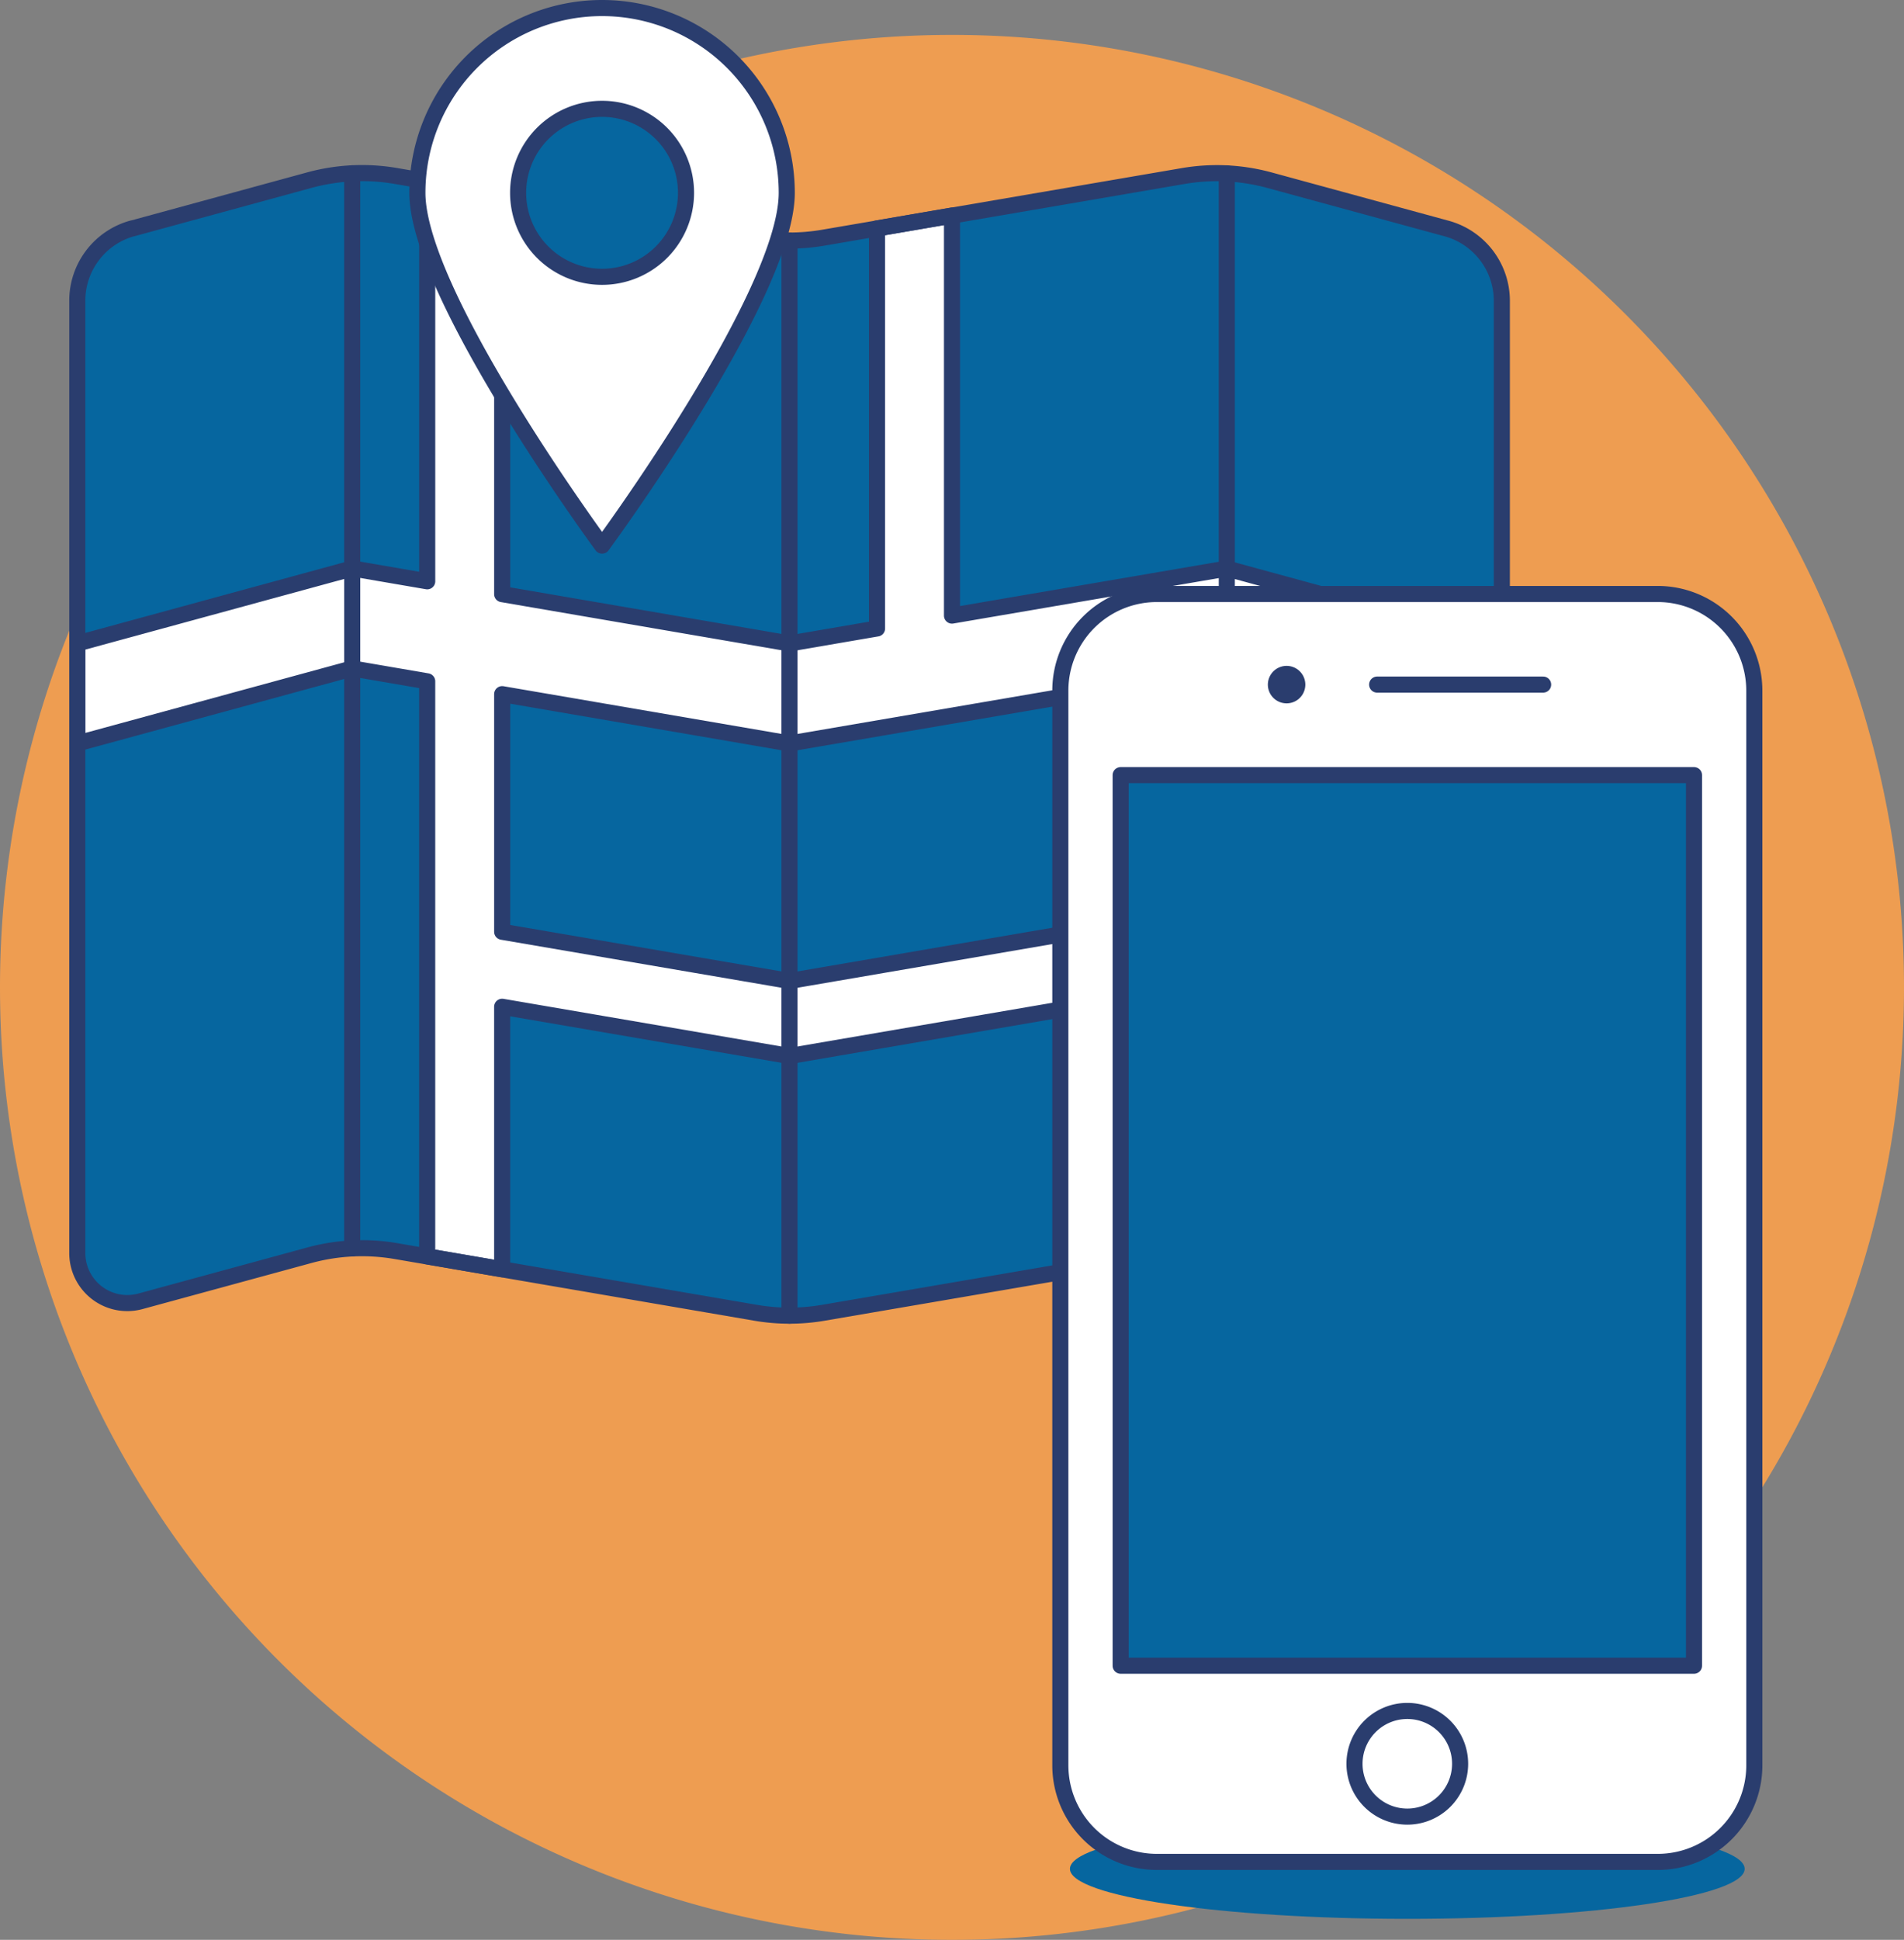 <svg xmlns="http://www.w3.org/2000/svg" width="118.332" height="120.5" viewBox="0 0 118.332 120.5">
  <rect x="0" y="0" width="118.332" height="120.5" fill="#808080" stroke="none"/>
  <g id="Group_60" data-name="Group 60" transform="translate(-10 -9.186)">
    <path id="Path_370" data-name="Path 370" d="M10,69.98A59.166,59.166,0,1,0,69.166,10.814,59.166,59.166,0,0,0,10,69.98Z" transform="translate(0 0.54)" fill="#ee9d51"/>
    <path id="Path_371" data-name="Path 371" d="M16.68,20.054l10.993-3a12.443,12.443,0,0,1,5.369-.259L55.41,20.63a12.425,12.425,0,0,0,4.2,0L81.976,16.8a12.437,12.437,0,0,1,5.368.259l11,3a4.658,4.658,0,0,1,3.438,4.5V83.706a3.106,3.106,0,0,1-3.929,3l-10.5-2.865a12.437,12.437,0,0,0-5.368-.259L59.609,87.413a12.424,12.424,0,0,1-4.2,0L33.043,83.579a12.443,12.443,0,0,0-5.369.259L17.171,86.7a3.106,3.106,0,0,1-3.923-3V24.549a4.656,4.656,0,0,1,3.432-4.5Z" transform="translate(1.556 3.321)" fill="#06669f"/>
    <path id="Path_372" data-name="Path 372" d="M61.547,73.447a12.463,12.463,0,0,1,2.662.422l10.5,2.865a3.106,3.106,0,0,0,3.929-3V42.083L61.551,37.424Z" transform="translate(24.698 13.29)" fill="#06669f"/>
    <path id="Path_373" data-name="Path 373" d="M34.99,41.98V17.13L33.044,16.8a12.443,12.443,0,0,0-5.369.259l-10.994,3a4.656,4.656,0,0,0-3.433,4.5V45.84l17.084-4.659Z" transform="translate(1.556 3.321)" fill="#06669f"/>
    <path id="Path_374" data-name="Path 374" d="M31.1,38.757V53.513l17.861,3.062,22.52-3.856V37.964l-22.52,3.861Z" transform="translate(10.11 13.549)" fill="#06669f"/>
    <path id="Path_375" data-name="Path 375" d="M67.609,43.94V19.09l-4.659.8v24.85l-5.436.932L39.653,42.608V17.759l-4.659-.8V41.81l-4.659-.8L13.25,45.67v6.212l17.084-4.659,4.659.8V83.743l4.659.8V68.24L57.509,71.3l22.524-3.862V83.749l1.945-.334a12.47,12.47,0,0,1,2.714-.163V47.229l17.084,4.659V45.676L84.693,41.017ZM80.033,62.776l-22.52,3.861L39.653,63.581V48.821l17.861,3.063,22.52-3.856Z" transform="translate(1.557 3.485)" fill="#fff"/>
    <path id="Path_376" data-name="Path 376" d="M67.609,43.94V19.09l-4.659.8v24.85l-5.436.932L39.653,42.608V17.759l-4.659-.8V41.81l-4.659-.8L13.25,45.67v6.212l17.084-4.659,4.659.8V83.743l4.659.8V68.24L57.509,71.3l22.524-3.862V83.749l1.945-.334a12.47,12.47,0,0,1,2.714-.163V47.229l17.084,4.659V45.676L84.693,41.017ZM80.033,62.776l-22.52,3.861L39.653,63.581V48.821l17.861,3.063,22.52-3.856Z" transform="translate(1.557 3.485)" fill="none" stroke="#2a3d6e" stroke-linecap="round" stroke-linejoin="round" stroke-width="1"/>
    <path id="Path_377" data-name="Path 377" d="M61.547,16.628V83.411" transform="translate(24.698 3.326)" fill="none" stroke="#2a3d6e" stroke-linecap="round" stroke-linejoin="round" stroke-width="1"/>
    <path id="Path_378" data-name="Path 378" d="M43.172,86.234V19.451" transform="translate(15.894 4.679)" fill="none" stroke="#2a3d6e" stroke-linecap="round" stroke-linejoin="round" stroke-width="1"/>
    <path id="Path_379" data-name="Path 379" d="M24.8,16.627V83.41" transform="translate(7.09 3.326)" fill="none" stroke="#2a3d6e" stroke-linecap="round" stroke-linejoin="round" stroke-width="1"/>
    <path id="Path_380" data-name="Path 380" d="M16.68,20.054l10.993-3a12.443,12.443,0,0,1,5.369-.259L55.41,20.63a12.425,12.425,0,0,0,4.2,0L81.976,16.8a12.437,12.437,0,0,1,5.368.259l11,3a4.658,4.658,0,0,1,3.438,4.5V83.706a3.106,3.106,0,0,1-3.929,3l-10.5-2.865a12.437,12.437,0,0,0-5.368-.259L59.609,87.413a12.424,12.424,0,0,1-4.2,0L33.043,83.579a12.443,12.443,0,0,0-5.369.259L17.171,86.7a3.106,3.106,0,0,1-3.923-3V24.549a4.656,4.656,0,0,1,3.432-4.5Z" transform="translate(1.556 3.321)" fill="none" stroke="#2a3d6e" stroke-linecap="round" stroke-linejoin="round" stroke-width="1"/>
    <path id="Path_381" data-name="Path 381" d="M50.493,21.164c0,6.34-11.478,21.914-11.478,21.914S27.537,27.5,27.537,21.164a11.478,11.478,0,1,1,22.956,0Z" transform="translate(8.403 0)" fill="#fff" stroke="#2a3d6e" stroke-linecap="round" stroke-linejoin="round" stroke-width="1"/>
    <path id="Path_382" data-name="Path 382" d="M31.77,19.136a5.217,5.217,0,1,0,5.217-5.217A5.217,5.217,0,0,0,31.77,19.136Z" transform="translate(10.431 2.028)" fill="#06669f" stroke="#2a3d6e" stroke-linecap="round" stroke-linejoin="round" stroke-width="1"/>
    <path id="Path_383" data-name="Path 383" d="M54.956,88.838c0,1.716,9.387,3.106,20.967,3.106S96.89,90.554,96.89,88.838,87.5,85.732,75.923,85.732,54.956,87.123,54.956,88.838Z" transform="translate(21.54 36.437)" fill="#06669f"/>
    <path id="Path_384" data-name="Path 384" d="M97.684,107.054a6,6,0,0,1-6,6H60.553a6,6,0,0,1-6-6V40.294a6,6,0,0,1,6-6h31.13a6.005,6.005,0,0,1,6,6Z" transform="translate(21.346 11.79)" fill="#fff"/>
    <path id="Path_385" data-name="Path 385" d="M97.684,107.054a6,6,0,0,1-6,6H60.553a6,6,0,0,1-6-6V40.294a6,6,0,0,1,6-6h31.13a6.005,6.005,0,0,1,6,6Z" transform="translate(21.346 11.79)" fill="none" stroke="#2a3d6e" stroke-linecap="round" stroke-linejoin="round" stroke-width="1"/>
    <path id="Path_386" data-name="Path 386" d="M57.087,41.9H92.72V97.222H57.087Z" transform="translate(22.561 15.435)" fill="#06669f"/>
    <path id="Path_387" data-name="Path 387" d="M57.087,41.9H92.72V97.222H57.087Z" transform="translate(22.561 15.435)" fill="none" stroke="#2a3d6e" stroke-linecap="round" stroke-linejoin="round" stroke-width="1"/>
    <path id="Path_388" data-name="Path 388" d="M67.863,38.1H78.179" transform="translate(27.725 13.612)" fill="none" stroke="#2a3d6e" stroke-linecap="round" stroke-linejoin="round" stroke-width="1"/>
    <path id="Path_389" data-name="Path 389" d="M65.6,38.478a1.164,1.164,0,1,1-.34-.824,1.166,1.166,0,0,1,.34.824Z" transform="translate(25.525 13.237)" fill="#2a3d6e"/>
    <path id="Path_390" data-name="Path 390" d="M66.912,84.485A3.282,3.282,0,1,0,70.194,81.2a3.282,3.282,0,0,0-3.282,3.282Z" transform="translate(27.269 34.267)" fill="#fff" stroke="#2a3d6e" stroke-linecap="round" stroke-linejoin="round" stroke-width="1"/>
  </g>
</svg>
